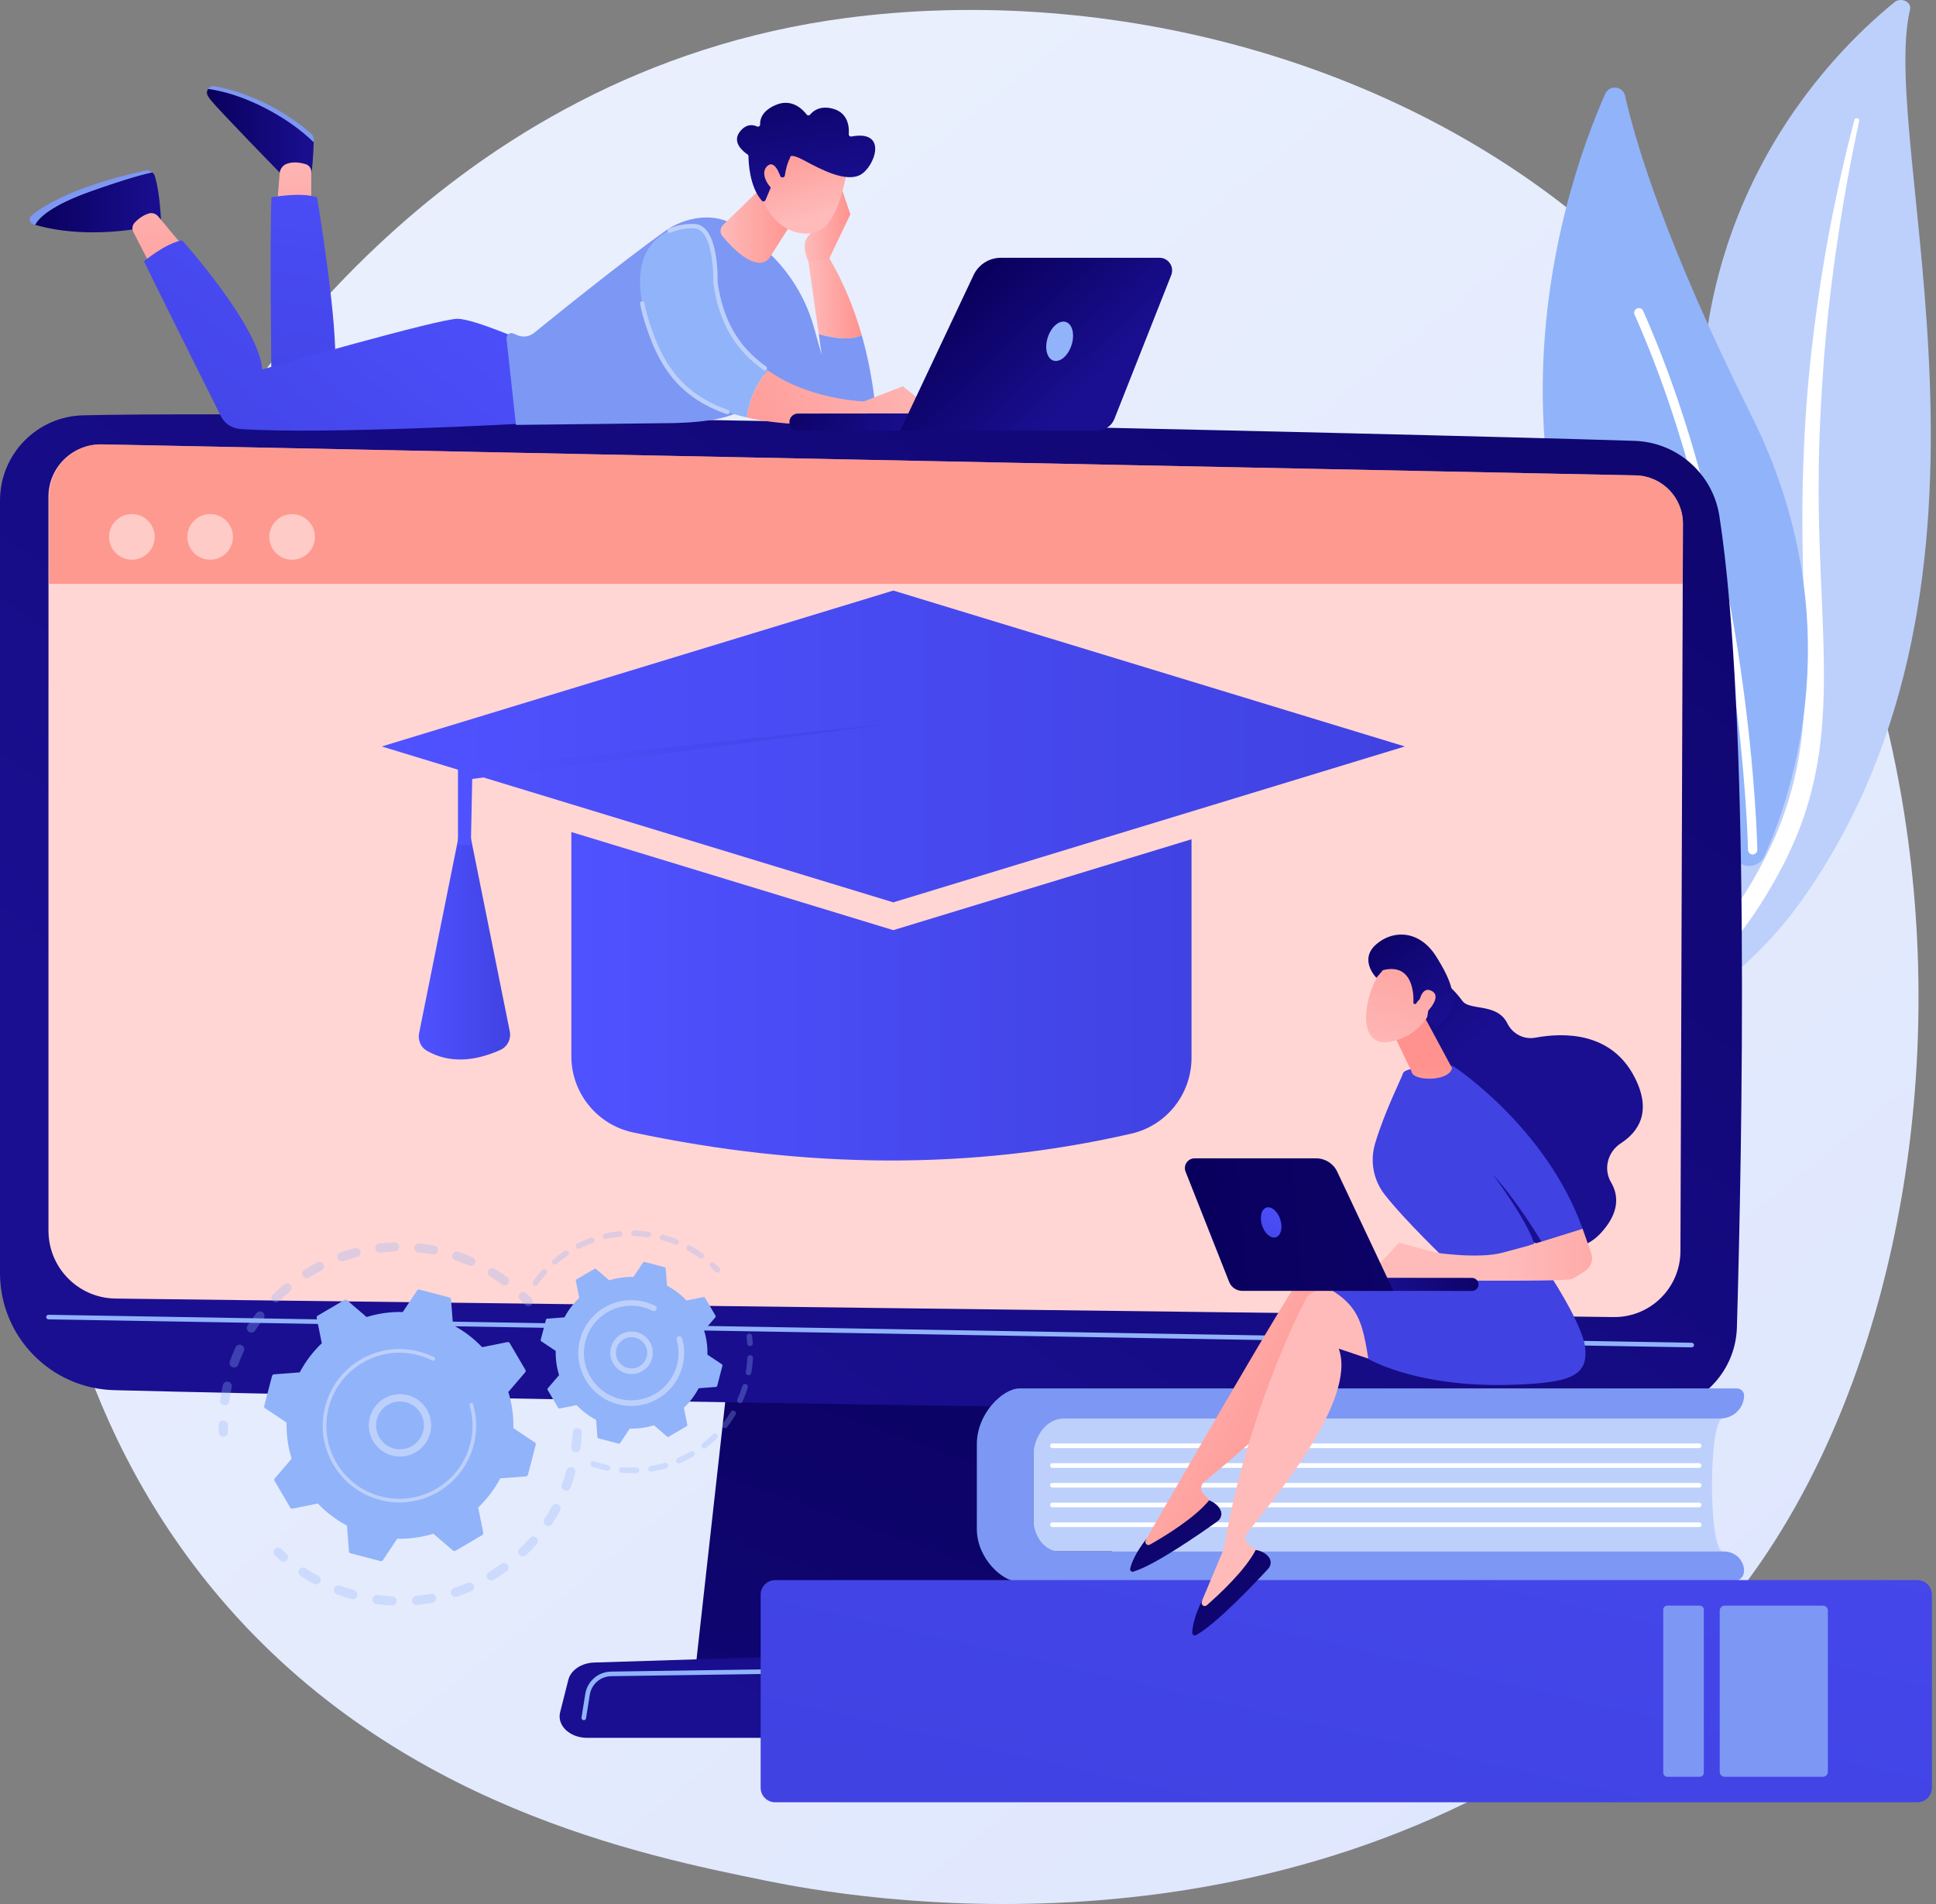 <svg width="427" height="420" viewBox="0 0 427 420" fill="none" xmlns="http://www.w3.org/2000/svg">
<rect x="0" y="0" width="427" height="420" fill="#808080" stroke="none"/>
<path d="M374.943 361.231C366.403 370.221 358.323 376.018 351.94 380.599C276.9 434.441 188.108 418.746 169.237 414.913C141.371 409.253 87.505 398.313 48.562 352.516C-10.356 283.23 -1.181 174.071 44.519 102.014C52.879 88.833 97.036 15.678 186.784 3.947C241.099 -3.153 304.412 11.166 350.263 49.58C446.506 130.212 439.654 293.105 374.943 361.231Z" fill="url(#paint0_linear_4939_14675)"/>
<path d="M421.269 2.114C421.664 0.43 419.295 -0.69 417.844 0.487C403.112 12.433 367.714 48.208 376.535 110.727C387.604 189.167 368.681 217.789 345.127 235.248C345.127 235.248 377.475 227.037 397.826 197.994C447.794 126.687 414.234 32.061 421.269 2.114Z" fill="#BDD0FB"/>
<path d="M410.057 26.614C408.214 35.346 406.571 44.105 405.301 52.903C403.979 61.694 402.965 70.516 402.272 79.352C401.617 88.19 401.155 97.037 401.129 105.888C401.057 114.738 401.425 123.582 401.83 132.459C402.178 141.333 402.586 150.272 401.937 159.273C401.298 168.257 399.407 177.318 395.655 185.813C394.717 187.93 393.73 190.041 392.61 192.08C391.532 194.138 390.349 196.156 389.125 198.154C386.653 202.141 383.869 205.994 380.768 209.65C374.542 216.951 367.034 223.427 358.763 228.908C357.892 229.485 356.645 229.343 355.977 228.591C355.321 227.853 355.468 226.801 356.297 226.217L356.303 226.213C358.271 224.831 360.219 223.431 362.087 221.961C363.035 221.238 363.944 220.481 364.869 219.739C365.76 218.968 366.686 218.226 367.549 217.432C371.061 214.306 374.315 210.971 377.267 207.444C383.205 200.424 387.958 192.601 391.559 184.492C393.307 180.418 394.705 176.24 395.725 171.984C396.742 167.727 397.381 163.395 397.735 159.029C398.443 150.292 398.123 141.442 397.849 132.566C397.589 123.688 397.398 114.765 397.632 105.849C397.735 101.391 397.931 96.935 398.219 92.485C398.349 90.259 398.528 88.036 398.702 85.813C398.902 83.591 399.115 81.371 399.349 79.152C400.306 70.279 401.575 61.435 403.166 52.639C404.806 43.849 406.716 35.1 409.013 26.429C409.078 26.181 409.364 26.026 409.651 26.083C409.93 26.138 410.107 26.373 410.057 26.614Z" fill="white"/>
<path d="M383.104 189.866C384.91 191.782 388.087 191.231 389.173 188.832C395.169 175.595 408.738 136.635 386.329 91.751C367.406 53.849 360.747 31.498 358.427 21.142C357.936 18.953 354.935 18.662 354.029 20.715C344.036 43.367 317.647 120.417 383.104 189.866Z" fill="#91B3FA"/>
<path d="M386.383 188.469C386.447 188.48 386.513 188.486 386.581 188.485C387.149 188.476 387.602 188.009 387.594 187.441C387.584 186.797 386.331 122.455 362.4 68.566C362.17 68.047 361.562 67.813 361.043 68.043C360.524 68.274 360.29 68.881 360.52 69.401C384.277 122.898 385.527 186.833 385.537 187.473C385.545 187.973 385.908 188.384 386.383 188.469Z" fill="white"/>
<path d="M161.685 293.718L153.389 368.123H249.64L237.104 293.718H161.685Z" fill="url(#paint1_linear_4939_14675)"/>
<path d="M0 110.4V280.807C0 294.825 11.171 306.289 25.184 306.65C87.425 308.255 305.114 312.147 364.363 311.273C374.547 311.123 382.796 302.974 383.09 292.794C384.232 253.206 386.088 158.01 379.221 113.815C377.775 104.508 369.919 97.548 360.505 97.247C308.355 95.579 77.591 90.281 18.369 91.611C8.156 91.841 0 100.184 0 110.4Z" fill="url(#paint2_linear_4939_14675)"/>
<path d="M10.693 109.57V271.469C10.693 279.653 17.263 286.322 25.447 286.445L355.84 290.526C363.954 290.648 370.605 284.12 370.635 276.006L371.187 115.554C371.209 109.752 366.587 104.998 360.786 104.857L22.525 98.023C16.038 97.865 10.693 103.081 10.693 109.57Z" fill="#FFD6D4"/>
<path d="M373.122 297.211C373.119 297.211 373.116 297.211 373.113 297.211L10.684 291.036C10.404 291.031 10.181 290.8 10.186 290.52C10.19 290.243 10.417 290.021 10.693 290.021C10.696 290.021 10.699 290.021 10.702 290.021L373.13 296.196C373.41 296.201 373.634 296.432 373.629 296.712C373.624 296.989 373.398 297.211 373.122 297.211Z" fill="#91B3FA"/>
<path d="M270.374 383.346H129.503C125.676 383.346 122.802 380.622 123.542 377.695L125.35 370.547C125.894 368.397 128.259 366.818 131.068 366.731L266.873 362.493C269.808 362.402 272.406 363.959 273.046 366.194L276.304 377.58C277.151 380.538 274.263 383.346 270.374 383.346Z" fill="url(#paint3_linear_4939_14675)"/>
<path d="M205.337 368.715C205.06 368.715 204.834 368.493 204.83 368.216C204.826 367.935 205.05 367.705 205.33 367.701L211.15 367.616C211.425 367.616 211.66 367.836 211.664 368.116C211.668 368.396 211.445 368.627 211.164 368.631L205.345 368.715C205.342 368.715 205.34 368.715 205.337 368.715Z" fill="white"/>
<path d="M128.758 379.453C128.731 379.453 128.704 379.451 128.677 379.447C128.401 379.403 128.212 379.143 128.256 378.866L129.087 373.667C129.536 370.849 131.933 368.774 134.786 368.732L196.51 367.83C196.767 367.819 197.02 368.05 197.024 368.33C197.028 368.61 196.805 368.84 196.524 368.844L134.801 369.747C132.442 369.781 130.46 371.497 130.088 373.826L129.258 379.026C129.219 379.275 129.003 379.453 128.758 379.453Z" fill="#91B3FA"/>
<path opacity="0.6" d="M371.142 128.779L371.188 115.554C371.21 109.752 366.587 104.998 360.787 104.857L22.593 98.023C16.105 97.865 10.828 103.081 10.828 109.571V128.779H371.142V128.779Z" fill="url(#paint4_linear_4939_14675)"/>
<path opacity="0.49" d="M31.055 123.063C33.614 121.977 34.809 119.022 33.723 116.462C32.637 113.903 29.682 112.709 27.122 113.795C24.563 114.881 23.369 117.836 24.455 120.395C25.541 122.954 28.496 124.149 31.055 123.063Z" fill="white"/>
<path opacity="0.49" d="M48.313 123.063C50.872 121.977 52.067 119.022 50.981 116.463C49.895 113.903 46.94 112.709 44.38 113.795C41.821 114.881 40.627 117.836 41.712 120.396C42.798 122.955 45.754 124.149 48.313 123.063Z" fill="white"/>
<path opacity="0.49" d="M69.182 120.099C70.097 117.474 68.71 114.604 66.085 113.689C63.459 112.774 60.589 114.16 59.674 116.786C58.759 119.411 60.146 122.281 62.772 123.196C65.397 124.111 68.267 122.725 69.182 120.099Z" fill="white"/>
<path d="M380.032 342.231L227.902 342.231V312.9L380.032 312.9C376.776 312.9 376.776 342.231 380.032 342.231Z" fill="#BDD0FB"/>
<path d="M227.903 334.892V321.468C227.903 316.736 230.909 312.9 234.617 312.9H379.391C382.307 312.9 384.671 310.623 384.671 307.814C384.671 306.96 383.953 306.268 383.067 306.268H224.841C221.212 306.268 215.451 311.764 215.451 318.543V337.29C215.451 343.682 221.044 348.863 224.465 348.863H382.235C383.58 348.863 384.671 347.813 384.671 346.516C384.671 344.15 382.68 342.231 380.223 342.231H233.655C230.478 342.231 227.903 338.945 227.903 334.892Z" fill="#7D97F4"/>
<path d="M374.762 319.433H232.12C231.835 319.433 231.605 319.202 231.605 318.918C231.605 318.635 231.835 318.404 232.12 318.404H374.762C375.046 318.404 375.276 318.635 375.276 318.918C375.276 319.202 375.046 319.433 374.762 319.433Z" fill="white"/>
<path d="M374.762 323.786H232.12C231.835 323.786 231.605 323.556 231.605 323.272C231.605 322.988 231.835 322.758 232.12 322.758H374.762C375.046 322.758 375.276 322.988 375.276 323.272C375.276 323.556 375.046 323.786 374.762 323.786Z" fill="white"/>
<path d="M374.762 328.14H232.12C231.835 328.14 231.605 327.91 231.605 327.626C231.605 327.342 231.835 327.112 232.12 327.112H374.762C375.046 327.112 375.276 327.342 375.276 327.626C375.276 327.91 375.046 328.14 374.762 328.14Z" fill="white"/>
<path d="M374.762 332.494H232.12C231.835 332.494 231.605 332.263 231.605 331.98C231.605 331.696 231.835 331.466 232.12 331.466H374.762C375.046 331.466 375.276 331.696 375.276 331.98C375.276 332.263 375.046 332.494 374.762 332.494Z" fill="white"/>
<path d="M374.762 336.847H232.12C231.835 336.847 231.605 336.617 231.605 336.333C231.605 336.049 231.835 335.819 232.12 335.819H374.762C375.046 335.819 375.276 336.049 375.276 336.333C375.276 336.617 375.046 336.847 374.762 336.847Z" fill="white"/>
<path d="M170.976 397.56H422.889C424.661 397.56 426.098 396.124 426.098 394.352V351.759C426.098 349.987 424.661 348.551 422.889 348.551H170.976C169.204 348.551 167.768 349.987 167.768 351.759V394.352C167.768 396.124 169.204 397.56 170.976 397.56Z" fill="url(#paint5_linear_4939_14675)"/>
<path d="M380.385 391.928H402.065C402.665 391.928 403.151 391.441 403.151 390.841V355.27C403.151 354.67 402.665 354.183 402.065 354.183H380.385C379.785 354.183 379.299 354.67 379.299 355.27V390.841C379.299 391.441 379.785 391.928 380.385 391.928Z" fill="#7D97F4"/>
<path d="M367.725 391.928H374.908C375.396 391.928 375.791 391.532 375.791 391.044V355.067C375.791 354.579 375.396 354.183 374.908 354.183H367.725C367.237 354.183 366.842 354.579 366.842 355.067V391.044C366.842 391.532 367.237 391.928 367.725 391.928Z" fill="#7D97F4"/>
<path d="M252.805 339.511C252.864 339.488 284.454 284.165 288.723 278.959C289.441 278.083 290.553 277.638 291.677 277.771L300.495 278.822L310.854 301.232L293.596 291.182C295.304 302.992 273.135 320.543 265.532 326.947C264.76 327.597 264.697 328.761 265.393 329.49L268.429 332.668C263.445 337.719 257.695 340.963 251.205 342.463L252.805 339.511Z" fill="url(#paint6_linear_4939_14675)"/>
<path d="M266.673 330.953C266.673 330.953 268.611 331.579 269.267 333.304C269.58 334.13 269.242 335.065 268.524 335.579C265.334 337.865 254.812 345.243 249.956 346.688C249.558 346.806 249.18 346.446 249.269 346.041C249.518 344.913 250.324 342.66 252.921 339.363L252.688 339.834C252.393 340.43 253.043 341.051 253.622 340.724C256.87 338.891 263.485 334.878 266.673 330.953Z" fill="url(#paint7_linear_4939_14675)"/>
<path d="M265.11 353.089C265.163 353.055 269.903 341.635 269.956 341.601C274.301 315.143 284.904 292.483 288.031 286.521C288.557 285.518 289.555 284.856 290.683 284.76L299.531 284.005L314.211 303.854L295.277 297.504C299.339 308.724 281.18 330.399 275.03 338.209C274.406 339.002 274.58 340.154 275.41 340.728L279.026 343.225C275.168 349.181 270.193 353.521 264.141 356.303L265.11 353.089Z" fill="url(#paint8_linear_4939_14675)"/>
<path d="M276.959 341.901C276.959 341.901 278.983 342.122 279.975 343.679C280.449 344.424 280.307 345.408 279.708 346.057C277.047 348.941 268.236 358.296 263.773 360.694C263.407 360.89 262.963 360.614 262.969 360.199C262.985 359.044 263.318 356.675 265.194 352.92L265.061 353.429C264.893 354.072 265.655 354.549 266.156 354.112C268.965 351.659 274.631 346.39 276.959 341.901Z" fill="url(#paint9_linear_4939_14675)"/>
<path d="M340.945 279.824C340.945 279.824 348.949 291.729 349.606 297.16C350.263 302.59 347.393 304.468 339.015 305.16C314.085 307.221 301.796 299.75 301.796 299.75C300.091 288.876 298.877 286.11 284.635 280.198C284.635 280.198 302.649 281.628 306.275 280.222C309.9 278.815 340.945 279.824 340.945 279.824Z" fill="url(#paint10_linear_4939_14675)"/>
<path d="M305.66 218.626C305.66 218.626 313.859 208.925 322.575 220.827C324.154 222.982 330.217 221.204 332.44 225.716C333.587 228.045 336.066 229.369 338.62 228.898C344.98 227.724 355.376 227.626 360.509 237.593C364.427 245.2 361.402 249.653 357.486 252.191C354.609 254.056 353.583 257.84 355.322 260.794C356.99 263.627 357.304 267.464 352.996 272.081C343.342 282.428 324.232 265.515 324.232 265.515L309.059 229.66L305.66 218.626Z" fill="url(#paint11_linear_4939_14675)"/>
<path d="M319.301 278.248C319.301 278.248 309.98 269.373 305.392 263.495C302.912 260.317 302.133 256.134 303.28 252.27C305.375 245.213 309.097 237.904 309.437 236.766C309.957 235.023 320.408 235.095 320.408 235.095C320.408 235.095 340.973 248.442 349.053 271.051L339.979 273.876C339.979 273.876 334.609 264.867 329.304 259.14C329.304 259.14 338.484 271.268 338.807 276.232L319.301 278.248Z" fill="url(#paint12_linear_4939_14675)"/>
<path d="M301.543 281.751L308.546 274.131L316.635 276.309C316.635 276.309 326.064 277.77 331.461 276.309C336.858 274.848 336.858 274.848 336.858 274.848L349.054 271.051L350.97 276.464C351.456 277.839 350.967 279.365 349.779 280.209C348.724 280.959 347.487 281.783 346.699 282.128C345.092 282.83 309.701 282.35 309.701 282.35L301.543 281.751Z" fill="url(#paint13_linear_4939_14675)"/>
<path d="M313.227 222.53L320.251 235.591C319.787 238.442 312.606 238.523 311.497 236.82C311.384 236.647 311.319 236.446 311.276 236.244L307.074 227.517C306.894 226.666 309.227 223.798 309.995 223.39L312.787 221.903C313.862 221.331 309.376 221.286 313.227 222.53Z" fill="url(#paint14_linear_4939_14675)"/>
<path d="M306.346 212.349C306.346 212.349 302.792 215.082 301.585 221.567C300.379 228.052 303.105 230.187 305.749 229.886C308.394 229.586 312.19 228.533 315.246 223.748C318.302 218.963 311.017 208.99 306.346 212.349Z" fill="url(#paint15_linear_4939_14675)"/>
<path d="M311.73 221.375C311.73 221.375 312.535 212.138 305.019 213.998L303.579 215.69C303.579 215.69 299.606 211.726 303.531 208.31C307.457 204.894 313.219 205.36 316.728 210.935C320.237 216.509 321.629 220.491 319.196 224.234C316.764 227.977 314.585 225.024 314.585 225.024C314.585 225.024 315.613 221.85 314.524 220.58C313.436 219.311 312.262 221.494 312.262 221.494L311.73 221.375Z" fill="url(#paint16_linear_4939_14675)"/>
<path d="M312.816 222.096C312.816 222.096 313.202 217.345 315.689 218.546C318.176 219.747 315.088 222.998 313.839 224.117L312.816 222.096Z" fill="url(#paint17_linear_4939_14675)"/>
<path d="M324.723 284.766C324.699 284.768 324.674 284.768 324.649 284.768L292.437 284.733C291.64 284.733 290.995 284.086 290.996 283.29C290.997 282.493 291.645 281.835 292.44 281.85L324.652 281.885C325.449 281.885 326.094 282.532 326.093 283.328C326.092 284.1 325.485 284.729 324.723 284.766Z" fill="url(#paint18_linear_4939_14675)"/>
<path d="M263.478 255.519H290.306C292.285 255.519 294.086 256.661 294.93 258.451L307.332 284.749H273.993C272.718 284.749 271.572 283.97 271.103 282.784L261.486 258.449C260.93 257.043 261.967 255.519 263.478 255.519Z" fill="url(#paint19_linear_4939_14675)"/>
<path d="M282.379 269.003C282.96 270.809 282.531 272.563 281.419 272.921C280.308 273.279 278.936 272.104 278.355 270.298C277.774 268.492 278.203 266.738 279.314 266.38C280.425 266.023 281.797 267.197 282.379 269.003Z" fill="url(#paint20_linear_4939_14675)"/>
<path d="M69.192 31.395C69.199 31.178 69.206 30.979 69.211 30.806C69.227 30.318 69.029 29.852 68.667 29.526C66.54 27.617 58.578 21.069 47.326 19.029C46.719 18.919 46.194 19.193 45.898 19.626C46.836 19.74 48.093 19.979 49.787 20.424C55.349 21.885 63.436 25.773 69.192 31.395Z" fill="#7D97F4"/>
<path d="M49.788 20.424C48.094 19.979 46.837 19.74 45.899 19.627C45.602 20.062 45.539 20.658 45.863 21.187C46.045 21.484 46.27 21.806 46.546 22.151C48.307 24.356 62.539 38.959 62.539 38.959C62.539 38.959 67.057 39.51 68.439 38.71C68.886 38.45 69.108 33.76 69.192 31.395C63.437 25.773 55.35 21.886 49.788 20.424Z" fill="url(#paint21_linear_4939_14675)"/>
<path d="M68.65 46.562V37.864C68.65 37.128 68.183 36.466 67.481 36.241C66.402 35.895 64.742 35.571 63.233 36.136C62.348 36.468 61.753 37.308 61.677 38.25L61.029 46.373L68.65 46.562Z" fill="url(#paint22_linear_4939_14675)"/>
<path d="M34.157 38.861C34.053 38.518 33.852 38.232 33.594 38.018C31.769 38.378 27.967 39.384 20.178 42.134C11.147 45.323 8.504 48.107 7.742 49.596C11.612 50.729 20.405 52.461 33.02 49.996L35.513 48.827C35.513 48.827 35.338 42.749 34.157 38.861Z" fill="url(#paint23_linear_4939_14675)"/>
<path d="M20.178 42.134C27.967 39.384 31.769 38.378 33.595 38.017C33.193 37.684 32.651 37.529 32.105 37.643C27.62 38.577 14.069 41.767 6.987 47.508C6.28 48.081 6.486 49.212 7.356 49.48C7.479 49.518 7.608 49.556 7.742 49.596C8.504 48.107 11.147 45.322 20.178 42.134Z" fill="#7D97F4"/>
<path d="M40.18 54.08L34.873 47.719C34.356 47.1 33.515 46.855 32.749 47.106C31.899 47.386 30.77 47.961 29.678 49.149C29.169 49.703 29.069 50.523 29.414 51.192L33.275 58.675L40.18 54.08Z" fill="url(#paint24_linear_4939_14675)"/>
<path d="M59.866 43.534C59.866 43.534 66.343 42.29 69.937 43.534C69.937 43.534 74.674 71.962 73.86 81.103L59.866 83.947C59.866 83.947 59.469 51.917 59.866 43.534Z" fill="url(#paint25_linear_4939_14675)"/>
<path d="M117.3 93.343C117.3 93.343 71.539 95.912 52.966 94.631C51.147 94.505 49.533 93.429 48.718 91.798C44.737 83.829 32.799 59.915 31.752 57.633C31.752 57.633 36.601 53.582 40.181 53.022C40.181 53.022 57.13 71.877 57.839 81.497C57.839 81.497 97.088 70.209 100.965 70.316C104.841 70.423 116.729 75.727 116.729 75.727L117.3 93.343Z" fill="url(#paint26_linear_4939_14675)"/>
<path d="M178.299 57.675C178.299 57.675 176.62 54.184 178.077 52.342C179.533 50.5 184.783 44.798 184.783 44.798L185.393 40.857L187.55 47.276L182.921 56.959C182.921 56.959 180.21 59.891 178.299 57.675Z" fill="url(#paint27_linear_4939_14675)"/>
<path d="M190.057 73.913C188.361 67.954 186.027 62.282 182.92 56.959L178.299 57.675L180.579 73.694C182.323 74.222 187.082 75.425 190.057 73.913Z" fill="url(#paint28_linear_4939_14675)"/>
<path d="M193.05 89.512C192.459 84.129 191.482 78.92 190.057 73.913C187.082 75.425 182.324 74.222 180.58 73.695L181.234 78.295L179.483 72.1C177.352 64.565 172.821 57.931 166.577 53.207L162.228 49.916C157.954 46.682 151.122 47.799 146.762 50.916C137.082 57.834 122.713 69.433 117.807 73.423C116.752 74.281 115.307 74.473 114.064 73.922L113.246 73.56C112.472 73.217 111.618 73.843 111.712 74.684L113.795 93.727L147.048 93.344C151.036 93.344 162.586 92.933 164.424 89.394L167.498 81.847C174.704 87.975 183.947 92.185 188.9 93.412C191.182 93.977 193.321 91.984 193.05 89.512Z" fill="#7D97F4"/>
<path d="M169.695 39.7L159.473 49.631C158.791 50.293 158.727 51.373 159.338 52.101C162.491 55.858 165.197 57.828 167.447 57.977C168.401 58.039 169.305 57.536 169.817 56.728L175.251 48.16L169.695 39.7Z" fill="url(#paint29_linear_4939_14675)"/>
<path d="M190.326 88.633L199.12 85.211L209.344 93.343L191.037 93.412L190.326 88.633Z" fill="url(#paint30_linear_4939_14675)"/>
<path d="M186.838 37.404C186.838 37.404 185.443 47.213 181.675 50.23C177.907 53.246 170.566 50.975 168.086 43.58L173.027 30.936L186.838 37.404Z" fill="url(#paint31_linear_4939_14675)"/>
<path d="M172.469 39.118C172.756 39.211 173.056 39.027 173.101 38.729C173.237 37.824 173.576 36.032 174.264 34.811C174.264 34.811 173.904 33.524 177.516 35.468C181.128 37.413 186.553 40.268 189.747 38.568C192.861 36.91 196.015 28.565 187.785 30.111C187.472 30.17 187.184 29.921 187.208 29.603C187.309 28.232 187.173 25.076 183.978 24.064C180.988 23.116 179.351 24.466 178.677 25.281C178.478 25.52 178.11 25.516 177.921 25.268C177.025 24.099 174.593 21.61 171.012 23.188C168.063 24.488 167.604 26.305 167.653 27.437C167.668 27.803 167.296 28.052 166.963 27.898C166.06 27.482 164.606 27.266 163.215 29.01C161.291 31.421 164.04 33.511 164.865 34.059C165 34.149 165.084 34.298 165.085 34.46C165.093 35.714 165.288 41.183 168.029 44.267C168.266 44.535 168.705 44.456 168.843 44.127L170.954 39.099C171.052 38.865 171.312 38.745 171.553 38.823L172.469 39.118Z" fill="url(#paint32_linear_4939_14675)"/>
<path d="M172.512 40.139C172.512 40.139 171.224 34.89 169.266 36.595C167.308 38.299 169.776 42.05 172.019 42.764L172.512 40.139Z" fill="url(#paint33_linear_4939_14675)"/>
<path d="M157.789 62.281C157.789 62.281 158.183 50.137 153.195 49.893C147 49.59 137.043 54.08 142.97 71.877C146.245 81.71 151.18 89.006 164.729 92.097C165.388 87.115 167.647 83.642 169.316 81.684C163.796 77.794 159.12 71.733 157.789 62.281Z" fill="#91B3FA"/>
<path d="M168.695 81.719C168.599 81.719 168.501 81.69 168.416 81.63C162.06 77.151 158.53 71.024 157.309 62.349C157.305 62.321 157.304 62.293 157.305 62.265C157.409 59.02 156.87 50.559 153.171 50.378C151.383 50.292 149.507 50.628 147.889 51.328C147.643 51.434 147.357 51.322 147.251 51.076C147.144 50.83 147.258 50.544 147.504 50.437C149.255 49.679 151.285 49.317 153.219 49.408C158.518 49.667 158.302 61.319 158.276 62.254C159.463 70.624 162.863 76.529 168.975 80.837C169.195 80.991 169.247 81.294 169.093 81.513C168.998 81.647 168.848 81.719 168.695 81.719Z" fill="#BDD0FB"/>
<path d="M160.419 91.363C160.366 91.363 160.313 91.354 160.26 91.336C149.02 87.457 145.087 79.765 142.512 72.031C141.928 70.279 141.478 68.592 141.173 67.015C141.122 66.751 141.294 66.497 141.557 66.446C141.821 66.395 142.075 66.568 142.126 66.831C142.423 68.366 142.863 70.012 143.433 71.724C145.93 79.222 149.735 86.677 160.577 90.418C160.83 90.506 160.965 90.782 160.877 91.035C160.808 91.237 160.62 91.363 160.419 91.363Z" fill="#BDD0FB"/>
<path d="M192.816 93.343L192.796 88.633C192.796 88.633 179.594 88.925 169.318 81.684C167.648 83.642 165.39 87.114 164.73 92.097C171.586 93.661 180.645 94.15 192.816 93.343Z" fill="url(#paint34_linear_4939_14675)"/>
<path d="M175.893 94.987C175.925 94.988 175.957 94.989 175.989 94.989L217.98 94.943C219.018 94.942 219.859 94.1 219.858 93.062C219.857 92.024 219.011 91.166 217.976 91.184L175.985 91.23C174.947 91.231 174.106 92.074 174.107 93.112C174.109 94.117 174.899 94.938 175.893 94.987Z" fill="url(#paint35_linear_4939_14675)"/>
<path d="M255.728 56.862H220.757C218.178 56.862 215.83 58.35 214.729 60.684L198.562 94.964H242.021C243.684 94.964 245.178 93.949 245.789 92.402L258.325 60.681C259.049 58.848 257.699 56.862 255.728 56.862Z" fill="url(#paint36_linear_4939_14675)"/>
<path d="M231.09 74.438C230.332 76.793 230.892 79.079 232.34 79.546C233.789 80.012 235.577 78.481 236.335 76.126C237.093 73.772 236.533 71.486 235.085 71.019C233.636 70.553 231.848 72.084 231.09 74.438Z" fill="#91B3FA"/>
<path d="M197.023 130.269L84.199 164.659L197.023 199.049L309.846 164.659L197.023 130.269Z" fill="url(#paint37_linear_4939_14675)"/>
<path d="M197.024 205.179L126.016 183.535V232.979C126.016 241.095 131.691 248.114 139.63 249.797C177.763 257.882 214.43 258.133 249.54 250.061C257.317 248.273 262.8 241.305 262.8 233.325V185.13L197.024 205.179Z" fill="url(#paint38_linear_4939_14675)"/>
<path d="M110.333 231.614C104.164 234.355 98.769 234.412 94.149 231.787C92.798 231.019 92.126 229.441 92.433 227.918L102.474 177.989L112.44 227.54C112.779 229.223 111.901 230.917 110.333 231.614Z" fill="url(#paint39_linear_4939_14675)"/>
<path d="M197.023 159.564L101.012 169.766V186.422H103.857L104.149 171.825L197.023 159.564Z" fill="url(#paint40_linear_4939_14675)"/>
<g opacity="0.3">
<path d="M127.472 315.035C127.973 315.113 128.344 315.559 128.318 316.076C128.261 317.208 128.155 318.354 128.001 319.483C127.926 320.032 127.42 320.416 126.872 320.342C126.865 320.341 126.859 320.34 126.852 320.339C126.314 320.255 125.939 319.755 126.013 319.212C126.159 318.14 126.26 317.051 126.314 315.976C126.342 315.423 126.813 314.996 127.367 315.024C127.402 315.026 127.437 315.03 127.472 315.035ZM126.063 323.661C126.102 323.667 126.141 323.675 126.18 323.686C126.713 323.835 127.025 324.388 126.876 324.922C126.57 326.018 126.214 327.112 125.818 328.173C125.624 328.692 125.049 328.955 124.528 328.762C124.008 328.569 123.745 327.991 123.938 327.472C124.315 326.463 124.653 325.424 124.944 324.382C125.082 323.887 125.568 323.583 126.063 323.661ZM122.79 331.761C122.901 331.779 123.01 331.815 123.114 331.871C123.601 332.135 123.782 332.744 123.518 333.231C122.977 334.23 122.386 335.217 121.76 336.166C121.455 336.628 120.833 336.756 120.37 336.452C119.908 336.147 119.78 335.524 120.085 335.062C120.679 334.161 121.24 333.223 121.754 332.275C121.962 331.892 122.383 331.698 122.79 331.761ZM117.787 338.929C117.97 338.957 118.146 339.036 118.295 339.167C118.711 339.533 118.751 340.167 118.385 340.583C117.633 341.436 116.836 342.266 116.015 343.051C115.615 343.433 114.98 343.419 114.597 343.02C114.214 342.619 114.228 341.984 114.628 341.601C115.408 340.856 116.165 340.067 116.879 339.256C117.114 338.99 117.46 338.878 117.787 338.929ZM111.312 344.8C111.567 344.84 111.808 344.978 111.971 345.205C112.295 345.654 112.193 346.281 111.744 346.605C110.825 347.268 109.864 347.901 108.888 348.486C108.413 348.772 107.797 348.618 107.512 348.142C107.227 347.667 107.381 347.051 107.856 346.766C108.783 346.21 109.697 345.608 110.57 344.978C110.793 344.817 111.06 344.761 111.312 344.8ZM103.699 349.092C104.03 349.144 104.328 349.36 104.469 349.691C104.686 350.201 104.448 350.79 103.938 351.007C102.893 351.451 101.816 351.856 100.736 352.21C100.21 352.383 99.643 352.096 99.471 351.569C99.298 351.043 99.585 350.476 100.111 350.303C101.137 349.967 102.16 349.582 103.153 349.16C103.332 349.084 103.52 349.065 103.699 349.092ZM67.008 345.796C67.145 345.817 67.28 345.868 67.403 345.949C68.304 346.54 69.243 347.101 70.194 347.614C70.682 347.877 70.864 348.485 70.601 348.973C70.338 349.46 69.729 349.642 69.242 349.379C68.24 348.839 67.251 348.249 66.302 347.626C65.839 347.322 65.71 346.7 66.014 346.237C66.237 345.897 66.631 345.737 67.008 345.796ZM95.33 351.589C95.741 351.653 96.085 351.971 96.163 352.403C96.261 352.949 95.898 353.47 95.353 353.568C94.235 353.769 93.095 353.923 91.964 354.027C91.412 354.075 90.924 353.672 90.873 353.12C90.822 352.568 91.229 352.08 91.78 352.029C92.854 351.93 93.937 351.784 94.998 351.593C95.111 351.573 95.223 351.573 95.33 351.589ZM74.807 349.738C74.873 349.749 74.938 349.765 75.003 349.789C76.014 350.164 77.055 350.5 78.096 350.789C78.63 350.937 78.943 351.49 78.795 352.024C78.647 352.558 78.094 352.873 77.56 352.723C76.465 352.419 75.369 352.065 74.305 351.671C73.786 351.478 73.521 350.9 73.713 350.381C73.882 349.926 74.346 349.666 74.807 349.738ZM86.613 352.154C87.113 352.232 87.484 352.677 87.459 353.193C87.433 353.747 86.962 354.174 86.409 354.147C85.276 354.093 84.13 353.988 83.003 353.837C82.996 353.836 82.989 353.835 82.982 353.834C82.444 353.75 82.069 353.251 82.142 352.709C82.216 352.16 82.721 351.775 83.27 351.849C84.34 351.992 85.429 352.091 86.505 352.143C86.542 352.145 86.578 352.149 86.613 352.154Z" fill="#91B3FA"/>
<path d="M61.495 341.413C61.69 341.443 61.878 341.531 62.032 341.678C62.406 342.035 62.794 342.39 63.184 342.734C63.6 343.1 63.641 343.734 63.275 344.15C62.909 344.566 62.275 344.607 61.859 344.24C61.448 343.879 61.04 343.505 60.647 343.13C60.246 342.747 60.231 342.112 60.613 341.711C60.849 341.464 61.181 341.364 61.495 341.413Z" fill="#91B3FA"/>
</g>
<g opacity="0.3">
<path d="M49.376 313.331C49.854 313.406 50.221 313.818 50.224 314.318C50.226 314.835 50.239 315.361 50.263 315.881C50.288 316.434 49.86 316.903 49.306 316.929C48.75 316.954 48.283 316.526 48.258 315.972C48.233 315.425 48.219 314.871 48.217 314.327C48.214 313.773 48.662 313.322 49.216 313.319C49.27 313.319 49.324 313.323 49.376 313.331Z" fill="#91B3FA"/>
<path d="M94.421 274.517C94.877 274.588 95.334 274.667 95.79 274.754C96.335 274.858 96.692 275.383 96.588 275.927C96.485 276.472 95.957 276.83 95.415 276.726C94.36 276.525 93.3 276.367 92.251 276.256C91.7 276.197 91.301 275.704 91.359 275.153C91.417 274.602 91.911 274.202 92.462 274.261C93.111 274.329 93.77 274.416 94.421 274.517ZM100.914 276.098C100.969 276.107 101.025 276.12 101.08 276.139C102.141 276.495 103.199 276.9 104.224 277.342C104.732 277.562 104.967 278.153 104.747 278.661C104.527 279.17 103.936 279.405 103.428 279.184C102.455 278.764 101.45 278.379 100.441 278.04C99.916 277.864 99.633 277.295 99.809 276.77C99.967 276.3 100.439 276.024 100.914 276.098ZM87.186 274.071C87.654 274.143 88.018 274.54 88.033 275.03C88.051 275.584 87.616 276.047 87.062 276.064C86.003 276.098 84.931 276.177 83.875 276.3C83.324 276.364 82.826 275.971 82.762 275.42C82.698 274.87 83.092 274.372 83.642 274.307C84.754 274.178 85.883 274.094 86.999 274.059C87.063 274.057 87.126 274.061 87.186 274.071ZM108.718 279.716C108.844 279.736 108.968 279.78 109.084 279.85C110.04 280.43 110.983 281.058 111.886 281.716C112.334 282.042 112.432 282.67 112.106 283.118C111.779 283.566 111.152 283.664 110.704 283.338C109.846 282.713 108.951 282.116 108.043 281.566C107.569 281.279 107.418 280.661 107.705 280.188C107.923 279.83 108.329 279.656 108.718 279.716ZM78.678 275.292C79.062 275.352 79.392 275.632 79.495 276.032C79.635 276.568 79.312 277.116 78.776 277.255C77.75 277.52 76.722 277.834 75.718 278.186C75.195 278.369 74.623 278.095 74.439 277.571C74.256 277.049 74.531 276.476 75.054 276.293C76.11 275.922 77.193 275.592 78.273 275.313C78.409 275.277 78.547 275.272 78.678 275.292ZM70.644 278.351C70.95 278.398 71.231 278.587 71.383 278.884C71.636 279.377 71.441 279.982 70.948 280.235C70.002 280.719 69.066 281.25 68.166 281.811C67.696 282.105 67.078 281.961 66.784 281.49C66.491 281.02 66.635 280.401 67.105 280.108C68.053 279.518 69.038 278.96 70.033 278.449C70.228 278.349 70.442 278.319 70.644 278.351ZM63.468 283.088C63.701 283.124 63.922 283.242 64.085 283.438C64.439 283.864 64.38 284.497 63.954 284.851C63.136 285.53 62.338 286.252 61.581 286.995C61.186 287.384 60.552 287.379 60.163 286.983C59.775 286.588 59.78 285.953 60.175 285.564C60.971 284.782 61.811 284.023 62.672 283.307C62.902 283.116 63.193 283.045 63.468 283.088ZM57.496 289.277C57.657 289.302 57.815 289.367 57.953 289.474C58.392 289.813 58.473 290.443 58.135 290.881C57.486 291.723 56.865 292.601 56.29 293.493C55.99 293.959 55.368 294.093 54.904 293.793C54.438 293.493 54.304 292.872 54.604 292.406C55.209 291.467 55.863 290.542 56.546 289.656C56.778 289.356 57.146 289.223 57.496 289.277ZM53.027 296.63C53.117 296.644 53.208 296.671 53.295 296.711C53.798 296.945 54.016 297.541 53.782 298.044C53.336 299.005 52.924 299.999 52.559 300.997C52.369 301.517 51.792 301.784 51.273 301.594C50.752 301.404 50.485 300.828 50.675 300.308C51.059 299.257 51.492 298.211 51.963 297.199C52.156 296.784 52.596 296.563 53.027 296.63ZM50.284 304.778C50.304 304.782 50.324 304.786 50.345 304.79C50.886 304.908 51.229 305.443 51.11 305.984C50.943 306.748 50.797 307.526 50.677 308.298C50.634 308.577 50.594 308.856 50.556 309.135C50.483 309.684 49.978 310.07 49.429 309.996C48.872 309.933 48.495 309.418 48.568 308.87C48.607 308.576 48.649 308.283 48.695 307.989C48.821 307.178 48.974 306.359 49.15 305.555C49.264 305.034 49.764 304.697 50.284 304.778Z" fill="#91B3FA"/>
<path d="M115.551 284.981C115.748 285.012 115.938 285.102 116.092 285.25C116.483 285.627 116.874 286.02 117.253 286.416C117.635 286.817 117.621 287.452 117.22 287.835C116.819 288.217 116.185 288.203 115.802 287.802C115.442 287.425 115.071 287.053 114.7 286.695C114.301 286.311 114.289 285.675 114.673 285.276C114.909 285.032 115.239 284.933 115.551 284.981Z" fill="#91B3FA"/>
</g>
<path d="M112.422 296.271C112.321 296.098 112.122 296.009 111.926 296.048L106.33 297.17C104.494 295.238 102.337 293.586 99.911 292.306L99.475 286.619C99.459 286.42 99.319 286.252 99.125 286.202L92.502 284.472C92.309 284.421 92.105 284.499 91.993 284.666L88.832 289.413C86.091 289.343 83.401 289.73 80.855 290.518L76.522 286.803C76.37 286.673 76.153 286.653 75.98 286.754L70.074 290.215C69.901 290.316 69.812 290.515 69.851 290.711L70.973 296.307C69.041 298.143 67.389 300.3 66.109 302.726L60.422 303.162C60.223 303.178 60.055 303.318 60.005 303.511L58.275 310.134C58.224 310.328 58.302 310.532 58.469 310.643L63.216 313.804C63.146 316.546 63.533 319.236 64.32 321.782L60.606 326.114C60.476 326.266 60.456 326.484 60.557 326.657L64.017 332.563C64.119 332.735 64.318 332.825 64.514 332.785L70.109 331.663C71.945 333.595 74.103 335.248 76.528 336.528L76.965 342.214C76.98 342.413 77.12 342.581 77.314 342.632L83.937 344.361C84.13 344.412 84.335 344.334 84.446 344.167L87.607 339.42C90.349 339.49 93.039 339.103 95.585 338.316L99.917 342.03C100.069 342.161 100.287 342.18 100.459 342.079L106.365 338.618C106.538 338.517 106.627 338.318 106.588 338.122L105.466 332.526C107.398 330.69 109.05 328.533 110.33 326.107L116.017 325.671C116.216 325.656 116.384 325.515 116.435 325.322L118.164 318.699C118.215 318.505 118.137 318.301 117.97 318.19L113.223 315.029C113.293 312.287 112.906 309.597 112.119 307.051L115.833 302.719C115.963 302.567 115.983 302.349 115.882 302.177L112.422 296.271Z" fill="#91B3FA"/>
<path d="M89.284 307.618C92.598 308.134 95.129 311.021 95.101 314.473C95.07 318.267 91.958 321.328 88.164 321.297C86.326 321.283 84.604 320.552 83.316 319.242C82.027 317.932 81.325 316.199 81.34 314.361C81.371 310.567 84.483 307.506 88.276 307.536C88.618 307.539 88.955 307.567 89.284 307.618ZM87.397 319.629C87.653 319.669 87.914 319.69 88.177 319.692C91.086 319.716 93.472 317.368 93.496 314.46C93.519 311.551 91.173 309.164 88.263 309.141C85.355 309.118 82.969 311.465 82.945 314.374C82.933 315.783 83.471 317.112 84.46 318.116C85.263 318.933 86.286 319.456 87.397 319.629Z" fill="#BDD0FB"/>
<path d="M90.674 297.777C91.243 297.866 91.811 297.983 92.376 298.131C92.554 298.177 92.731 298.227 92.907 298.279C93.777 298.536 94.624 298.862 95.436 299.251C95.448 299.256 95.459 299.262 95.47 299.267C95.501 299.282 95.532 299.297 95.564 299.313C95.625 299.343 95.685 299.373 95.746 299.404C95.905 299.484 95.988 299.656 95.962 299.823C95.956 299.864 95.943 299.904 95.923 299.943C95.823 300.141 95.582 300.219 95.384 300.12C94.366 299.606 93.286 299.198 92.174 298.907C86.648 297.464 81.031 299.083 77.126 302.705C74.954 304.72 73.311 307.355 72.509 310.428C72.368 310.967 72.255 311.509 72.171 312.052C71.602 315.706 72.302 319.413 74.196 322.647C76.372 326.361 79.865 329.006 84.029 330.093C92.631 332.338 101.449 327.17 103.694 318.572C103.833 318.042 103.944 317.507 104.028 316.969C104.39 314.638 104.239 312.254 103.576 309.988C103.559 309.93 103.555 309.871 103.564 309.814C103.587 309.665 103.694 309.536 103.848 309.491C104.061 309.429 104.284 309.55 104.346 309.763C105.042 312.142 105.201 314.645 104.821 317.092C104.733 317.657 104.616 318.218 104.471 318.775C102.114 327.802 92.85 333.226 83.827 330.87C79.454 329.728 75.788 326.952 73.504 323.053C71.515 319.658 70.781 315.766 71.377 311.93C71.466 311.36 71.584 310.791 71.732 310.226C72.874 305.853 75.65 302.187 79.549 299.903C82.945 297.914 86.838 297.18 90.674 297.777Z" fill="#BDD0FB"/>
<g opacity="0.3">
<path d="M165.37 294.18C165.635 294.221 165.852 294.432 165.888 294.712C165.957 295.233 166.011 295.764 166.048 296.289C166.073 296.63 165.816 296.926 165.474 296.951C165.133 296.977 164.837 296.718 164.812 296.377C164.777 295.877 164.725 295.371 164.66 294.873C164.615 294.534 164.854 294.223 165.193 294.178C165.253 294.17 165.313 294.171 165.37 294.18Z" fill="#91B3FA"/>
<path d="M165.555 298.943C165.866 298.991 166.095 299.268 166.078 299.588C166.03 300.492 165.935 301.404 165.796 302.299C165.767 302.487 165.735 302.676 165.702 302.865C165.642 303.202 165.304 303.411 164.983 303.367C164.646 303.307 164.422 302.986 164.481 302.649C164.513 302.468 164.544 302.288 164.572 302.108C164.704 301.255 164.795 300.385 164.841 299.522C164.859 299.18 165.15 298.918 165.492 298.936C165.514 298.938 165.535 298.94 165.555 298.943ZM164.431 305.277C164.46 305.282 164.49 305.288 164.518 305.297C164.845 305.398 165.029 305.744 164.929 306.071C164.608 307.121 164.218 308.16 163.771 309.159C163.632 309.472 163.264 309.611 162.953 309.472C162.64 309.332 162.5 308.966 162.64 308.654C163.066 307.701 163.438 306.709 163.744 305.708C163.836 305.41 164.132 305.231 164.431 305.277ZM161.804 311.15C161.882 311.162 161.959 311.19 162.03 311.233C162.323 311.41 162.416 311.791 162.239 312.084C161.67 313.021 161.037 313.933 160.356 314.794C160.144 315.063 159.755 315.109 159.486 314.896C159.217 314.684 159.172 314.294 159.384 314.026C160.033 313.205 160.637 312.335 161.179 311.441C161.313 311.22 161.564 311.113 161.804 311.15ZM157.814 316.198C157.941 316.218 158.062 316.277 158.16 316.375C158.4 316.618 158.397 317.011 158.153 317.251C157.371 318.022 156.534 318.751 155.665 319.418C155.394 319.626 155.005 319.574 154.797 319.304C154.588 319.032 154.639 318.644 154.911 318.435C155.739 317.799 156.537 317.104 157.283 316.369C157.429 316.225 157.627 316.169 157.814 316.198ZM152.712 320.117C152.889 320.145 153.053 320.249 153.151 320.415C153.325 320.71 153.226 321.09 152.932 321.264C151.986 321.82 150.998 322.324 149.994 322.76C149.679 322.898 149.315 322.753 149.178 322.439C149.042 322.125 149.186 321.76 149.499 321.624C150.458 321.207 151.401 320.727 152.302 320.196C152.431 320.12 152.575 320.096 152.712 320.117ZM146.814 322.68C147.043 322.716 147.243 322.88 147.313 323.117C147.41 323.445 147.223 323.789 146.894 323.886C145.842 324.197 144.761 324.444 143.681 324.621C143.342 324.676 143.025 324.447 142.969 324.11C142.913 323.772 143.142 323.453 143.48 323.398C144.51 323.229 145.541 322.993 146.544 322.698C146.635 322.671 146.727 322.666 146.814 322.68ZM140.47 323.722C140.757 323.767 140.982 324.009 140.994 324.31C141.007 324.652 140.74 324.94 140.398 324.953C139.306 324.996 138.197 324.97 137.101 324.877C136.76 324.842 136.507 324.548 136.536 324.207C136.565 323.866 136.865 323.613 137.206 323.642C138.251 323.731 139.309 323.755 140.351 323.715C140.392 323.713 140.432 323.716 140.47 323.722ZM130.953 322.32C130.988 322.325 131.024 322.334 131.059 322.346C131.914 322.639 132.799 322.89 133.691 323.093C133.826 323.124 133.959 323.153 134.092 323.181C134.427 323.251 134.642 323.579 134.572 323.914C134.502 324.25 134.169 324.474 133.838 324.394C133.697 324.364 133.555 324.333 133.414 324.3C132.482 324.089 131.553 323.825 130.657 323.518C130.333 323.407 130.161 323.055 130.272 322.731C130.371 322.443 130.661 322.274 130.953 322.32Z" fill="#91B3FA"/>
</g>
<g opacity="0.3">
<path d="M143.108 271.709C143.442 271.761 143.673 272.073 143.625 272.409C143.577 272.748 143.264 272.983 142.925 272.935C141.905 272.79 140.867 272.705 139.841 272.684C139.501 272.674 139.227 272.395 139.234 272.052C139.241 271.71 139.524 271.438 139.866 271.445C140.943 271.468 142.03 271.556 143.099 271.708C143.102 271.708 143.105 271.709 143.108 271.709ZM146.213 272.344C146.235 272.348 146.257 272.352 146.279 272.358C147.321 272.637 148.357 272.982 149.358 273.383C149.675 273.511 149.829 273.871 149.702 274.189C149.574 274.507 149.212 274.659 148.896 274.534C147.941 274.15 146.953 273.821 145.959 273.555C145.628 273.467 145.432 273.127 145.52 272.797C145.603 272.487 145.905 272.296 146.213 272.344ZM136.782 271.582C137.054 271.624 137.273 271.844 137.303 272.131C137.338 272.47 137.091 272.775 136.75 272.81C135.725 272.916 134.697 273.085 133.696 273.313C133.362 273.388 133.031 273.18 132.955 272.846C132.879 272.513 133.088 272.18 133.421 272.104C134.471 271.865 135.548 271.688 136.623 271.578C136.677 271.572 136.731 271.574 136.782 271.582ZM152.087 274.705C152.156 274.716 152.225 274.739 152.291 274.775C153.236 275.296 154.158 275.882 155.032 276.514C155.309 276.715 155.371 277.102 155.171 277.38C154.97 277.656 154.583 277.718 154.306 277.518C153.472 276.915 152.593 276.358 151.692 275.86C151.393 275.695 151.284 275.318 151.449 275.018C151.578 274.784 151.837 274.666 152.087 274.705ZM130.614 272.987C130.831 273.021 131.023 273.169 131.102 273.389C131.218 273.712 131.051 274.067 130.729 274.183C129.762 274.53 128.805 274.941 127.887 275.404C127.581 275.559 127.208 275.435 127.054 275.13C126.9 274.824 127.023 274.451 127.329 274.297C128.293 273.812 129.295 273.381 130.31 273.016C130.411 272.98 130.515 272.971 130.614 272.987ZM124.963 275.831C125.129 275.857 125.283 275.949 125.384 276.1C125.573 276.384 125.496 276.769 125.211 276.959C124.353 277.53 123.522 278.158 122.742 278.825C122.481 279.048 122.09 279.017 121.868 278.757C121.646 278.497 121.676 278.106 121.936 277.884C122.754 277.184 123.625 276.526 124.524 275.927C124.659 275.838 124.815 275.808 124.963 275.831ZM120.155 279.947C120.272 279.965 120.384 280.016 120.478 280.102C120.73 280.333 120.747 280.726 120.516 280.978C119.82 281.737 119.164 282.546 118.567 283.382C118.368 283.66 117.981 283.725 117.703 283.526C117.425 283.328 117.36 282.941 117.559 282.662C118.185 281.786 118.872 280.937 119.603 280.14C119.748 279.981 119.957 279.916 120.155 279.947Z" fill="#91B3FA"/>
<path d="M157.237 278.435C157.355 278.453 157.469 278.506 157.563 278.593C157.952 278.955 158.331 279.329 158.691 279.706C158.927 279.953 158.918 280.346 158.671 280.582C158.423 280.817 158.031 280.809 157.795 280.562C157.451 280.202 157.089 279.845 156.719 279.501C156.468 279.267 156.455 278.875 156.687 278.625C156.833 278.469 157.041 278.404 157.237 278.435Z" fill="#91B3FA"/>
</g>
<path d="M155.495 286.265C155.427 286.149 155.294 286.09 155.163 286.116L151.418 286.867C150.19 285.574 148.746 284.468 147.123 283.612L146.831 279.807C146.821 279.673 146.727 279.561 146.597 279.527L142.166 278.37C142.036 278.336 141.899 278.388 141.825 278.499L139.71 281.676C137.875 281.629 136.075 281.888 134.372 282.415L131.472 279.929C131.371 279.842 131.225 279.829 131.11 279.897L127.157 282.212C127.042 282.28 126.982 282.413 127.008 282.545L127.759 286.289C126.467 287.517 125.36 288.961 124.504 290.584L120.699 290.876C120.566 290.886 120.453 290.98 120.419 291.11L119.262 295.541C119.228 295.671 119.28 295.808 119.392 295.882L122.568 297.997C122.522 299.832 122.781 301.632 123.308 303.335L120.822 306.235C120.735 306.336 120.722 306.482 120.789 306.597L123.105 310.549C123.173 310.665 123.306 310.725 123.437 310.699L127.181 309.948C128.41 311.24 129.854 312.346 131.477 313.203L131.769 317.008C131.779 317.141 131.873 317.253 132.002 317.287L136.434 318.445C136.564 318.479 136.7 318.426 136.775 318.315L138.89 315.139C140.724 315.185 142.524 314.926 144.228 314.399L147.127 316.885C147.229 316.972 147.375 316.985 147.49 316.917L151.442 314.602C151.558 314.534 151.618 314.401 151.591 314.27L150.84 310.526C152.133 309.297 153.239 307.853 154.095 306.23L157.901 305.938C158.034 305.928 158.146 305.834 158.18 305.705L159.337 301.273C159.371 301.143 159.319 301.007 159.208 300.932L156.031 298.817C156.078 296.982 155.819 295.182 155.292 293.479L157.778 290.58C157.865 290.478 157.878 290.332 157.81 290.217L155.495 286.265Z" fill="#91B3FA"/>
<path d="M140.029 293.777C141.017 293.931 141.926 294.395 142.639 295.121C143.517 296.013 143.995 297.194 143.985 298.446C143.964 301.029 141.845 303.115 139.26 303.094C136.673 303.069 134.59 300.953 134.611 298.369C134.622 297.117 135.119 295.944 136.011 295.067C136.903 294.188 138.084 293.71 139.337 293.721C139.571 293.723 139.802 293.742 140.029 293.777ZM138.766 301.814C138.93 301.84 139.099 301.854 139.27 301.855C141.171 301.87 142.73 300.337 142.746 298.436C142.753 297.515 142.402 296.646 141.756 295.99C141.11 295.333 140.247 294.969 139.326 294.96C138.405 294.953 137.536 295.304 136.88 295.95C136.224 296.596 135.858 297.459 135.85 298.38C135.837 300.109 137.105 301.555 138.766 301.814Z" fill="#BDD0FB"/>
<path d="M141.009 286.928C141.397 286.988 141.784 287.069 142.171 287.17C142.94 287.37 143.689 287.649 144.4 288C144.432 288.016 144.464 288.032 144.495 288.048C144.741 288.172 144.869 288.437 144.829 288.696C144.819 288.758 144.799 288.821 144.769 288.881C144.615 289.186 144.242 289.307 143.937 289.154C143.276 288.82 142.577 288.556 141.859 288.369H141.858C141.819 288.359 141.779 288.349 141.74 288.339C140.035 287.911 138.289 287.925 136.631 288.352C135.731 288.585 134.857 288.94 134.03 289.414C134.023 289.418 134.016 289.422 134.01 289.426C133.989 289.438 133.969 289.449 133.948 289.461C131.544 290.87 129.832 293.131 129.128 295.827C129.036 296.176 128.964 296.527 128.909 296.878C128.541 299.244 128.994 301.644 130.22 303.737C131.629 306.142 133.89 307.853 136.586 308.557C139.281 309.26 142.091 308.873 144.496 307.465C146.9 306.056 148.613 303.795 149.317 301.099C149.406 300.756 149.478 300.41 149.532 300.062C149.767 298.553 149.669 297.009 149.24 295.543C149.213 295.452 149.208 295.361 149.222 295.274C149.258 295.044 149.422 294.843 149.66 294.774C149.989 294.679 150.333 294.866 150.429 295.195C150.909 296.836 151.019 298.563 150.757 300.251C150.696 300.641 150.616 301.028 150.516 301.412C149.728 304.429 147.812 306.958 145.122 308.534C142.432 310.11 139.291 310.547 136.273 309.757C133.256 308.969 130.727 307.054 129.151 304.363C127.779 302.022 127.272 299.336 127.684 296.69C127.745 296.297 127.826 295.905 127.928 295.514C129.454 289.674 135.169 286.019 141.009 286.928Z" fill="#BDD0FB"/>
<defs>
<linearGradient id="paint0_linear_4939_14675" x1="477.219" y1="543.314" x2="105.45" y2="81.6" gradientUnits="userSpaceOnUse">
<stop stop-color="#DAE3FE"/>
<stop offset="1" stop-color="#E9EFFD"/>
</linearGradient>
<linearGradient id="paint1_linear_4939_14675" x1="233.77" y1="250.96" x2="114.49" y2="590.291" gradientUnits="userSpaceOnUse">
<stop stop-color="#09005D"/>
<stop offset="1" stop-color="#1A0F91"/>
</linearGradient>
<linearGradient id="paint2_linear_4939_14675" x1="408.472" y1="-97.29" x2="116.441" y2="304.768" gradientUnits="userSpaceOnUse">
<stop stop-color="#09005D"/>
<stop offset="1" stop-color="#1A0F91"/>
</linearGradient>
<linearGradient id="paint3_linear_4939_14675" x1="266.325" y1="212.27" x2="194.345" y2="391.191" gradientUnits="userSpaceOnUse">
<stop stop-color="#09005D"/>
<stop offset="1" stop-color="#1A0F91"/>
</linearGradient>
<linearGradient id="paint4_linear_4939_14675" x1="249.612" y1="-102.142" x2="206.424" y2="60.326" gradientUnits="userSpaceOnUse">
<stop stop-color="#FF928E"/>
<stop offset="1" stop-color="#FE7062"/>
</linearGradient>
<linearGradient id="paint5_linear_4939_14675" x1="359.876" y1="99.066" x2="287.82" y2="412.723" gradientUnits="userSpaceOnUse">
<stop stop-color="#4F52FF"/>
<stop offset="1" stop-color="#4042E2"/>
</linearGradient>
<linearGradient id="paint6_linear_4939_14675" x1="245.233" y1="293.167" x2="295.038" y2="321.594" gradientUnits="userSpaceOnUse">
<stop stop-color="#FEBBBA"/>
<stop offset="1" stop-color="#FF928E"/>
</linearGradient>
<linearGradient id="paint7_linear_4939_14675" x1="251.744" y1="321.591" x2="274.178" y2="375.888" gradientUnits="userSpaceOnUse">
<stop stop-color="#09005D"/>
<stop offset="1" stop-color="#1A0F91"/>
</linearGradient>
<linearGradient id="paint8_linear_4939_14675" x1="250.051" y1="300.256" x2="79.644" y2="193.579" gradientUnits="userSpaceOnUse">
<stop stop-color="#FEBBBA"/>
<stop offset="1" stop-color="#FF928E"/>
</linearGradient>
<linearGradient id="paint9_linear_4939_14675" x1="260.445" y1="335.756" x2="293.402" y2="384.383" gradientUnits="userSpaceOnUse">
<stop stop-color="#09005D"/>
<stop offset="1" stop-color="#1A0F91"/>
</linearGradient>
<linearGradient id="paint10_linear_4939_14675" x1="808.928" y1="1784.29" x2="759.571" y2="1634.16" gradientUnits="userSpaceOnUse">
<stop stop-color="#4F52FF"/>
<stop offset="1" stop-color="#4042E2"/>
</linearGradient>
<linearGradient id="paint11_linear_4939_14675" x1="293.108" y1="194.281" x2="324.955" y2="231.047" gradientUnits="userSpaceOnUse">
<stop stop-color="#09005D"/>
<stop offset="1" stop-color="#1A0F91"/>
</linearGradient>
<linearGradient id="paint12_linear_4939_14675" x1="421.83" y1="92.292" x2="365.275" y2="191.006" gradientUnits="userSpaceOnUse">
<stop stop-color="#4F52FF"/>
<stop offset="1" stop-color="#4042E2"/>
</linearGradient>
<linearGradient id="paint13_linear_4939_14675" x1="332.466" y1="276.781" x2="382.079" y2="276.781" gradientUnits="userSpaceOnUse">
<stop stop-color="#FEBBBA"/>
<stop offset="1" stop-color="#FF928E"/>
</linearGradient>
<linearGradient id="paint14_linear_4939_14675" x1="312.273" y1="253.068" x2="313.42" y2="235.197" gradientUnits="userSpaceOnUse">
<stop stop-color="#FEBBBA"/>
<stop offset="1" stop-color="#FF928E"/>
</linearGradient>
<linearGradient id="paint15_linear_4939_14675" x1="304.98" y1="236.083" x2="316.79" y2="190.988" gradientUnits="userSpaceOnUse">
<stop stop-color="#FEBBBA"/>
<stop offset="1" stop-color="#FF928E"/>
</linearGradient>
<linearGradient id="paint16_linear_4939_14675" x1="300.776" y1="200.602" x2="319.069" y2="225.421" gradientUnits="userSpaceOnUse">
<stop stop-color="#09005D"/>
<stop offset="1" stop-color="#1A0F91"/>
</linearGradient>
<linearGradient id="paint17_linear_4939_14675" x1="310.374" y1="237.495" x2="322.184" y2="192.401" gradientUnits="userSpaceOnUse">
<stop stop-color="#FEBBBA"/>
<stop offset="1" stop-color="#FF928E"/>
</linearGradient>
<linearGradient id="paint18_linear_4939_14675" x1="330.189" y1="276.208" x2="304.617" y2="284.595" gradientUnits="userSpaceOnUse">
<stop stop-color="#09005D"/>
<stop offset="1" stop-color="#1A0F91"/>
</linearGradient>
<linearGradient id="paint19_linear_4939_14675" x1="262.827" y1="272.03" x2="496.257" y2="252.39" gradientUnits="userSpaceOnUse">
<stop stop-color="#09005D"/>
<stop offset="1" stop-color="#1A0F91"/>
</linearGradient>
<linearGradient id="paint20_linear_4939_14675" x1="283.928" y1="264.288" x2="275.572" y2="276.87" gradientUnits="userSpaceOnUse">
<stop stop-color="#4F52FF"/>
<stop offset="1" stop-color="#4042E2"/>
</linearGradient>
<linearGradient id="paint21_linear_4939_14675" x1="45.647" y1="29.385" x2="69.192" y2="29.385" gradientUnits="userSpaceOnUse">
<stop stop-color="#09005D"/>
<stop offset="1" stop-color="#1A0F91"/>
</linearGradient>
<linearGradient id="paint22_linear_4939_14675" x1="63.059" y1="29.868" x2="69.207" y2="71.936" gradientUnits="userSpaceOnUse">
<stop stop-color="#FEBBBA"/>
<stop offset="1" stop-color="#FF928E"/>
</linearGradient>
<linearGradient id="paint23_linear_4939_14675" x1="7.742" y1="44.634" x2="35.513" y2="44.634" gradientUnits="userSpaceOnUse">
<stop stop-color="#09005D"/>
<stop offset="1" stop-color="#1A0F91"/>
</linearGradient>
<linearGradient id="paint24_linear_4939_14675" x1="32.081" y1="34.395" x2="38.23" y2="76.464" gradientUnits="userSpaceOnUse">
<stop stop-color="#FEBBBA"/>
<stop offset="1" stop-color="#FF928E"/>
</linearGradient>
<linearGradient id="paint25_linear_4939_14675" x1="76.206" y1="9.788" x2="59.055" y2="106.222" gradientUnits="userSpaceOnUse">
<stop stop-color="#4F52FF"/>
<stop offset="1" stop-color="#4042E2"/>
</linearGradient>
<linearGradient id="paint26_linear_4939_14675" x1="103.258" y1="40.269" x2="39.505" y2="118.418" gradientUnits="userSpaceOnUse">
<stop stop-color="#4F52FF"/>
<stop offset="1" stop-color="#4042E2"/>
</linearGradient>
<linearGradient id="paint27_linear_4939_14675" x1="177.482" y1="49.68" x2="187.55" y2="49.68" gradientUnits="userSpaceOnUse">
<stop stop-color="#FEBBBA"/>
<stop offset="1" stop-color="#FF928E"/>
</linearGradient>
<linearGradient id="paint28_linear_4939_14675" x1="178.299" y1="65.803" x2="190.057" y2="65.803" gradientUnits="userSpaceOnUse">
<stop stop-color="#FEBBBA"/>
<stop offset="1" stop-color="#FF928E"/>
</linearGradient>
<linearGradient id="paint29_linear_4939_14675" x1="158.918" y1="48.841" x2="175.251" y2="48.841" gradientUnits="userSpaceOnUse">
<stop stop-color="#FEBBBA"/>
<stop offset="1" stop-color="#FF928E"/>
</linearGradient>
<linearGradient id="paint30_linear_4939_14675" x1="211.307" y1="81.454" x2="167.5" y2="117.86" gradientUnits="userSpaceOnUse">
<stop stop-color="#FEBBBA"/>
<stop offset="1" stop-color="#FF928E"/>
</linearGradient>
<linearGradient id="paint31_linear_4939_14675" x1="179.684" y1="47.823" x2="173.856" y2="28.599" gradientUnits="userSpaceOnUse">
<stop stop-color="#FEBBBA"/>
<stop offset="1" stop-color="#FF928E"/>
</linearGradient>
<linearGradient id="paint32_linear_4939_14675" x1="174.424" y1="12.525" x2="179.843" y2="43.433" gradientUnits="userSpaceOnUse">
<stop stop-color="#09005D"/>
<stop offset="1" stop-color="#1A0F91"/>
</linearGradient>
<linearGradient id="paint33_linear_4939_14675" x1="173.645" y1="49.653" x2="167.817" y2="30.43" gradientUnits="userSpaceOnUse">
<stop stop-color="#FEBBBA"/>
<stop offset="1" stop-color="#FF928E"/>
</linearGradient>
<linearGradient id="paint34_linear_4939_14675" x1="201.934" y1="70.173" x2="158.126" y2="106.578" gradientUnits="userSpaceOnUse">
<stop stop-color="#FEBBBA"/>
<stop offset="1" stop-color="#FF928E"/>
</linearGradient>
<linearGradient id="paint35_linear_4939_14675" x1="168.768" y1="83.83" x2="202.102" y2="94.763" gradientUnits="userSpaceOnUse">
<stop stop-color="#09005D"/>
<stop offset="1" stop-color="#1A0F91"/>
</linearGradient>
<linearGradient id="paint36_linear_4939_14675" x1="214.558" y1="61.974" x2="238.564" y2="87.346" gradientUnits="userSpaceOnUse">
<stop stop-color="#09005D"/>
<stop offset="1" stop-color="#1A0F91"/>
</linearGradient>
<linearGradient id="paint37_linear_4939_14675" x1="84.199" y1="164.659" x2="309.846" y2="164.659" gradientUnits="userSpaceOnUse">
<stop stop-color="#4F52FF"/>
<stop offset="1" stop-color="#4042E2"/>
</linearGradient>
<linearGradient id="paint38_linear_4939_14675" x1="126.015" y1="219.762" x2="262.8" y2="219.762" gradientUnits="userSpaceOnUse">
<stop stop-color="#4F52FF"/>
<stop offset="1" stop-color="#4042E2"/>
</linearGradient>
<linearGradient id="paint39_linear_4939_14675" x1="92.359" y1="205.851" x2="112.512" y2="205.851" gradientUnits="userSpaceOnUse">
<stop stop-color="#4F52FF"/>
<stop offset="1" stop-color="#4042E2"/>
</linearGradient>
<linearGradient id="paint40_linear_4939_14675" x1="101.012" y1="172.993" x2="197.023" y2="172.993" gradientUnits="userSpaceOnUse">
<stop stop-color="#4F52FF"/>
<stop offset="1" stop-color="#4042E2"/>
</linearGradient>
</defs>
</svg>
